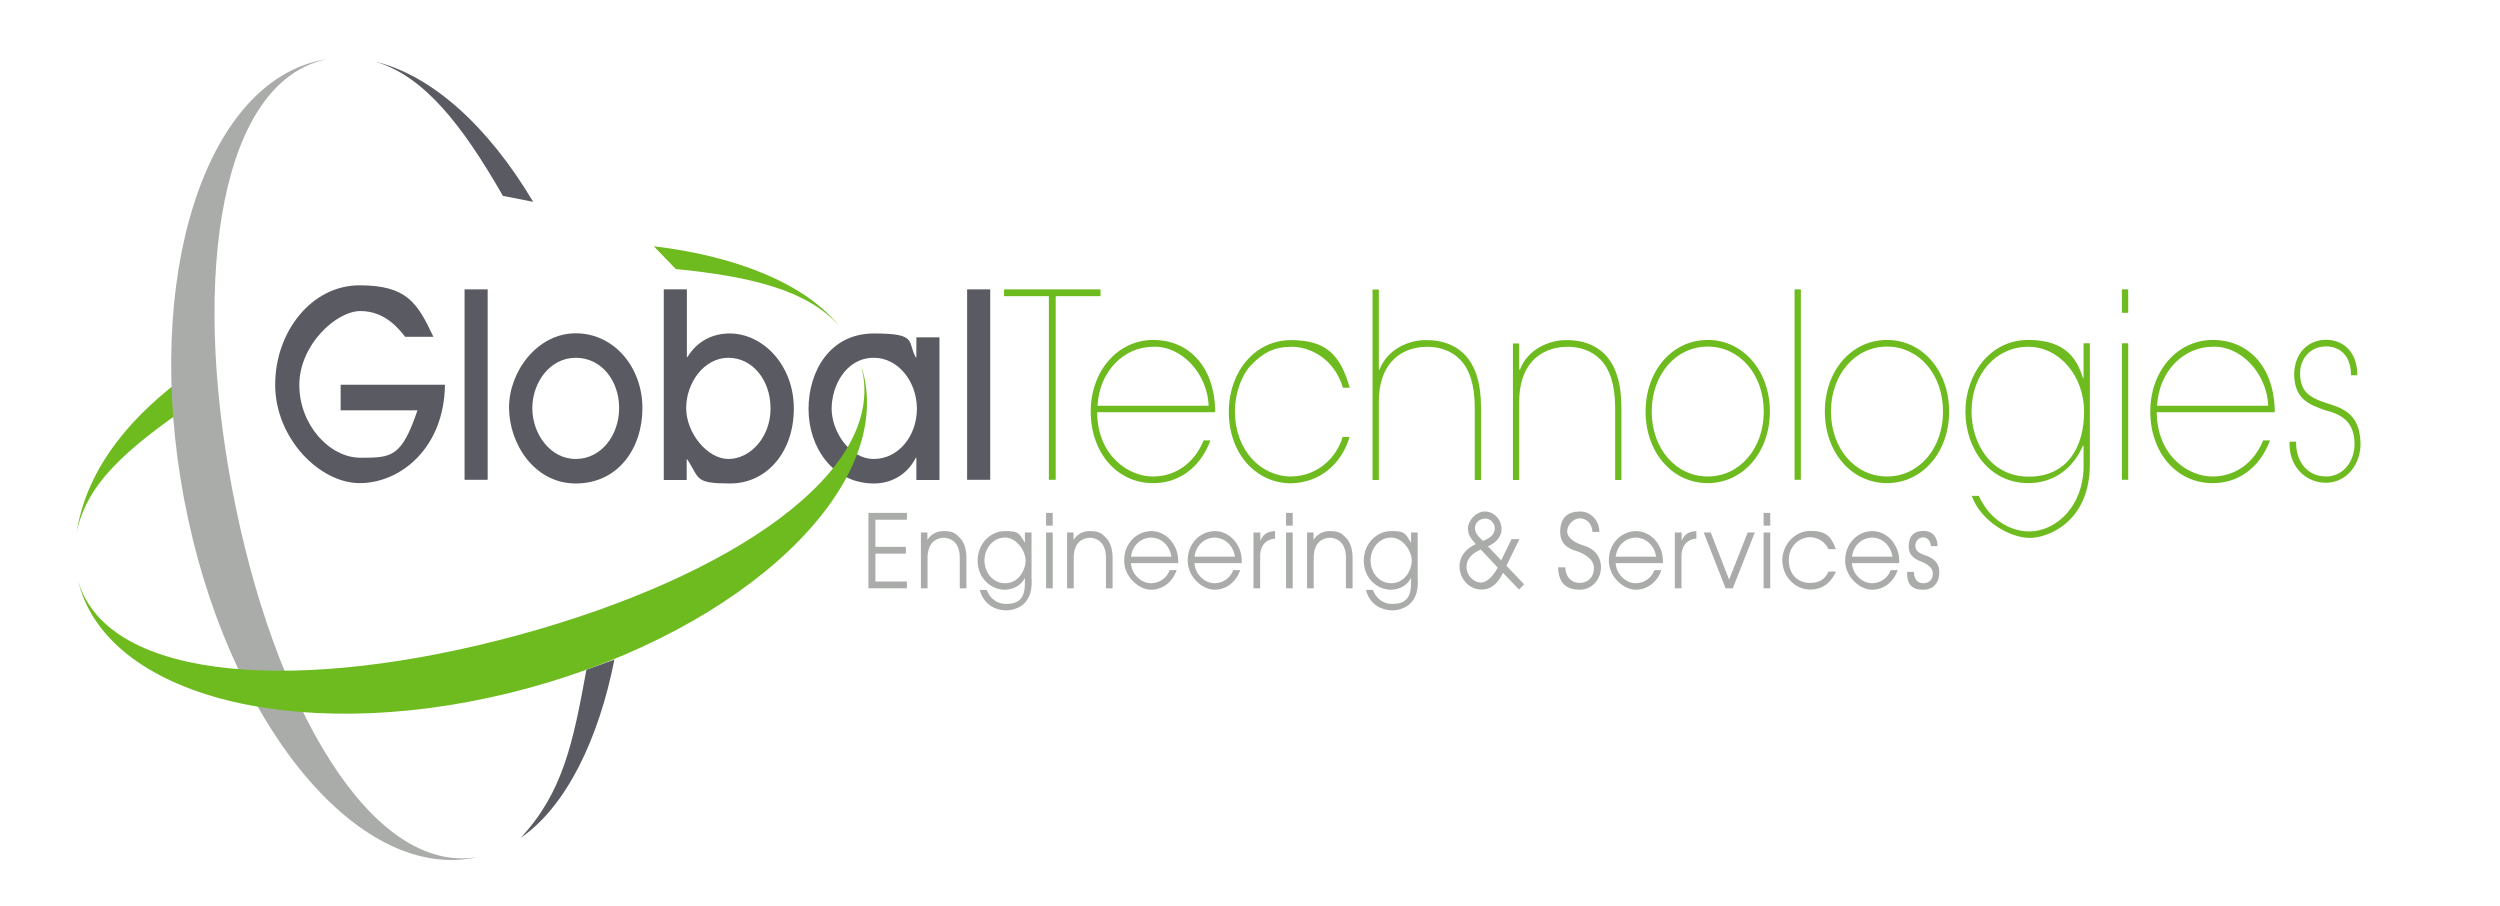 <?xml version="1.0" encoding="UTF-8"?>
<svg id="Calque_1" data-name="Calque 1" xmlns="http://www.w3.org/2000/svg" version="1.1" viewBox="0 0 1428.2 517.8">
  <defs>
    <style>
      .cls-1 {
        fill: #aaacaa;
      }

      .cls-1, .cls-2, .cls-3 {
        stroke-width: 0px;
      }

      .cls-2 {
        fill: #6ebb20;
      }

      .cls-3 {
        fill: #5a5b62;
      }
    </style>
  </defs>
  <path class="cls-3" d="M231.6,192.6c-3.9-5-11.8-14.9-25.7-14.9s-34.9,19.4-34.9,42.2,17.2,41.6,35,41.6,23.4-.3,32.5-27.1h-43.9v-14.6h59.6c-.5,36.5-25.7,56.2-48.7,56.2s-48.3-25.7-48.3-56.2,21-56.8,48.1-56.8,33.1,9.9,42.3,29.4h-16Z"/>
  <rect class="cls-3" x="265.4" y="165.3" width="13.2" height="108.8"/>
  <path class="cls-3" d="M328.9,276.2c-23.7,0-38.1-22.8-38.1-43.4s16.2-42.4,38.1-42.4,38.1,19.4,38.1,42.7-14.1,43.1-38.1,43.1M328.9,204.4c-14.9,0-24.8,14.3-24.8,28.8s10.1,29,24.8,29,24.8-13.7,24.8-29.1-9.9-28.7-24.8-28.7"/>
  <path class="cls-3" d="M379.2,274.1v-108.8h13.2v38.7h.3c5.7-9.3,14.6-13.5,24.2-13.5,18.7,0,36.6,17.8,36.6,42.9s-15.7,42.8-36.3,42.8-17.3-2.7-24.6-13.8h-.3v11.8h-13.1ZM416.1,262.2c12.7,0,24.1-12.6,24.1-28.8s-10.2-29-24.1-29-24.1,14.3-24.1,28.7,12.2,29.1,24.1,29.1"/>
  <path class="cls-3" d="M523.5,274.1v-12.6h-.3c-5.1,10-14.4,14.7-23.9,14.7-23.8,0-37.4-21-37.4-42.5s12.1-43.2,37.4-43.2,18.8,4.7,23.9,13.7h.3v-11.5h13.2v81.5h-13.2ZM499.3,204.4c-16.3,0-24.2,16.3-24.2,29.1s10.1,28.7,24.1,28.7,24.6-13.1,24.6-28.7-10.8-29.1-24.5-29.1"/>
  <rect class="cls-3" x="552.5" y="165.3" width="13.2" height="108.8"/>
  <polygon class="cls-2" points="628.7 165.3 628.7 169.2 603.1 169.2 603.1 274.1 599.2 274.1 599.2 169.2 573.6 169.2 573.6 165.3 628.7 165.3"/>
  <path class="cls-2" d="M626.8,235.6c.2,25.4,18.7,36.8,32,36.6,12.5,0,23.4-7.4,28.8-20.6h3.9c-6.2,16.6-19.2,24.6-32.9,24.4-20.6,0-35.5-17.6-35.5-40.9h0c0-23.2,15.5-40.9,35.7-40.9s34.5,15,35.4,39.1v2.2h-67.4ZM690.5,231.8c-.8-18.8-15.9-34.4-31.7-33.7-16.7,0-30.8,14-31.8,33.7h63.5Z"/>
  <path class="cls-2" d="M771,249.6c-4.7,15.9-17.4,26.2-33.5,26.5-19.6,0-35.5-16.5-35.5-40.9h0c0-22.9,15-40.9,35.5-40.9s28.3,8.8,33.6,27.2h-3.9c-5.2-17.2-19.4-23.5-29.6-23.4-9.6.1-15.8,3.2-22.8,10.4-5.5,5.7-9.3,16-9.3,26.6,0,22.1,14.8,37.1,32,37.1,15.3-.1,26.2-11,29.5-22.6h3.9Z"/>
  <path class="cls-2" d="M787.8,211.2h.3c4.2-11.3,16.4-17.2,27.1-16.9,8.7,0,15.8,2.7,21.1,7.8,6.6,6.5,9.8,16.9,9.8,30.9v41.2h-3.6v-41.2c0-13.5-3.2-22.2-8.3-27.5-5.2-5.4-12.2-7.4-19.1-7.4-16.9.3-27.4,11.6-27.4,31.2v44.9h-3.6v-108.8h3.6v45.9Z"/>
  <path class="cls-2" d="M868,211.2h.3c4.2-11.3,16.4-17.2,27.1-16.9,8.7,0,15.8,2.7,21.1,7.8,6.6,6.5,9.8,16.9,9.8,30.9v41.2h-3.6v-41.2c0-13.5-3.2-22.2-8.3-27.5-5.2-5.4-12.2-7.4-19.1-7.4-16.9.3-27.4,11.6-27.4,31.2v44.9h-3.6v-78h3.6v15Z"/>
  <path class="cls-2" d="M975.6,194.2c20.2,0,35.5,17.7,35.5,40.9s-15.3,40.9-35.5,40.9-35.5-17.5-35.5-40.9,15.3-40.9,35.5-40.9M975.6,272.2c18.2,0,32-15.9,32-37.1s-13.8-37.1-32-37.1-32,15.9-32,37.1,13.8,37.1,32,37.1"/>
  <rect class="cls-2" x="1025.2" y="165.3" width="3.6" height="108.8"/>
  <path class="cls-2" d="M1078,194.2c20.3,0,35.5,17.7,35.5,40.9s-15.3,40.9-35.5,40.9-35.5-17.5-35.5-40.9,15.3-40.9,35.5-40.9M1078,272.2c18.2,0,32-15.9,32-37.1s-13.8-37.1-32-37.1-32,15.9-32,37.1,13.8,37.1,32,37.1"/>
  <path class="cls-2" d="M1130.4,283.4c1.7,3.1,4,7.8,8.8,12.1,6.2,5.7,13.8,8.1,19.9,8.1,15.8,0,31.2-14.7,31.2-37.4v-11.5h-.4c-5.7,13.2-16.9,21.3-31.2,21.3-22.5,0-35.9-19.9-35.9-40.9s13.8-40.9,35.9-40.9,28,11.6,31.3,21.8h.3v-19.9h3.6v69.3c-.1,32.7-23.8,41.9-34.3,41.9s-27.4-8.5-33.2-24h4.1ZM1158.6,198.1c-18,0-32.3,15.2-32.3,37.1.1,17.7,10.7,37.1,32.7,37.1s31.6-16.9,31.6-37.1-13.9-37.1-32-37.1"/>
  <path class="cls-2" d="M1215.8,178.7h-3.6v-13.4h3.6v13.4ZM1215.8,274.1h-3.6v-78h3.6v78Z"/>
  <path class="cls-2" d="M1232.1,235.6c.3,25.4,18.7,36.8,32,36.6,12.5,0,23.4-7.4,28.8-20.6h3.9c-6.2,16.6-19.2,24.6-32.9,24.4-20.6,0-35.5-17.6-35.5-40.9h0c0-23.2,15.5-40.9,35.7-40.9s34.5,15,35.4,39.1v2.2h-67.4ZM1295.8,231.8c-.8-18.8-15.9-34.4-31.7-33.7-16.7,0-30.8,14-31.8,33.7h63.6Z"/>
  <path class="cls-2" d="M1311.7,252.5c0,12.5,7.4,19.7,17.2,19.7s16.4-8.8,16.2-19c-.3-10.7-5.3-15.9-16.3-18.7-10.2-3.4-17.8-6.8-18.2-20.2,0-12.9,8.3-20.2,18.3-20.2,9.8.1,17.8,6.9,17.8,20.3h-3.6c0-11.8-7-16.6-14.3-16.5-9,0-15.2,7.1-14.8,16.3.4,9.4,5.2,12.9,14.8,16,8.9,2.8,19,5.6,19.7,22.2.6,12.8-8.1,23.4-19.7,23.4s-21.5-9.3-20.8-23.5h3.6Z"/>
  <path class="cls-2" d="M386.1,153.7c42.4,4.2,75,11.9,93.1,32.3-19.8-24.5-59.9-39.9-105.7-45.3"/>
  <path class="cls-2" d="M111.3,211c-41.1,29-62.5,60.3-67.6,93.6,5.7-28.6,28.8-48.4,67.3-74.8"/>
  <path class="cls-3" d="M335,382.6c-7.6,41.9-13.5,70.2-37.5,96,26-17.8,44.6-56.6,53.5-101.8"/>
  <path class="cls-3" d="M304.6,115.3c-25.7-43.2-58-72.5-90.7-80.2,28.1,7.9,50.2,36.3,73.4,76.8"/>
  <path class="cls-1" d="M272.2,489.7c-59.7,9.6-116-85.6-139.6-210.5-23.6-124.8-5.6-232.3,53.4-245.2-.5,0-1.1.1-1.6.2-67.6,12.8-103,125.2-79.2,251.1,23.8,125.9,97.9,217.6,165.4,204.8.6-.1,1.1-.3,1.7-.4"/>
  <path class="cls-2" d="M492.3,210.4c14.3,58.7-73.6,119-196.2,152.4-122.6,33.4-233.7,27.4-251.3-30.4.1.5.2,1.1.4,1.6,18.1,66.3,132.9,92.8,256.6,59.1,123.6-33.7,209.1-114.8,191.1-181.1-.1-.6-.4-1.1-.5-1.7"/>
  <polygon class="cls-1" points="496.1 293 518.1 293 518.1 296.9 500.1 296.9 500.1 312.4 517.5 312.4 517.5 316.3 500.1 316.3 500.1 332.2 518.1 332.2 518.1 336.1 496.1 336.1 496.1 293"/>
  <path class="cls-1" d="M526,304.2h3.8v4.1h.1c1.1-1.9,4.1-4.9,9.1-4.9s6.7,1,9.4,3.9c2.2,2.3,3.7,6,3.7,11.3v17.5h-3.8v-17.5c0-4.1-1.2-7.1-2.8-8.7-2.1-2.2-4.8-2.7-6.4-2.7s-4.4.6-6.4,2.7c-1.6,1.7-2.8,4.6-2.8,8.7v17.5h-3.8v-31.9Z"/>
  <path class="cls-1" d="M589.4,331.1c0,3.4,0,7.8-2.7,11.7-3.7,5.6-10.6,5.9-11.8,5.9-4.2,0-12.5-1.7-15.2-11.7h4c1,2.6,3.9,8,11.1,8s10.7-3.1,10.7-11.9v-2.8h-.1c-2.2,4.5-7.1,6.6-11.4,6.6-7.8,0-15.5-6.5-15.5-16.6s7.7-16.9,15.5-16.9,8,.9,11.4,6.5h.1v-5.7h3.8v26.9ZM574.1,333.2c7.9,0,11.8-7.6,11.8-13s-5.1-13.1-11.8-13.1-11.7,6.1-11.7,13.1,5,13,11.7,13"/>
  <path class="cls-1" d="M597.6,293h3.8v7.3h-3.8v-7.3ZM597.6,304.2h3.8v31.9h-3.8v-31.9Z"/>
  <path class="cls-1" d="M609.5,304.2h3.8v4.1h.1c1.1-1.9,4.1-4.9,9.1-4.9s6.7,1,9.4,3.9c2.2,2.3,3.7,6,3.7,11.3v17.5h-3.8v-17.5c0-4.1-1.2-7.1-2.8-8.7-2.1-2.2-4.8-2.7-6.4-2.7s-4.4.6-6.4,2.7c-1.6,1.7-2.8,4.6-2.8,8.7v17.5h-3.8v-31.9Z"/>
  <path class="cls-1" d="M646.1,321.7c.3,6.2,5.7,11.5,11.5,11.5,5.4-.1,9.3-3.6,10.6-7.5h4c-2.1,6.4-7.7,11.2-14.6,11.2s-15.4-7.2-15.4-16.7,6.8-16.6,15.4-16.8c6.5,0,11.1,4.2,13.2,8.2,2,3.4,2.4,7,2.3,10.1h-27ZM669.2,318c-1.2-7.5-6.9-10.9-11.6-10.9s-10.5,3.4-11.5,10.9h23.1Z"/>
  <path class="cls-1" d="M682.4,321.7c.3,6.2,5.7,11.5,11.5,11.5,5.4-.1,9.3-3.6,10.6-7.5h4c-2.1,6.4-7.7,11.2-14.6,11.2s-15.4-7.2-15.4-16.7,6.8-16.6,15.4-16.8c6.5,0,11.1,4.2,13.2,8.2,2,3.4,2.4,7,2.3,10.1h-27ZM705.5,318c-1.2-7.5-6.9-10.9-11.6-10.9s-10.5,3.4-11.5,10.9h23.1Z"/>
  <path class="cls-1" d="M716.2,304.2h3.8v4.6h.1c1.8-4.5,5.1-5.2,8.3-5.4v4.3c-2.7.2-4.9,1.3-6.4,3.1-1.3,1.7-2.1,4-2.1,6.6v18.7h-3.8v-31.9Z"/>
  <path class="cls-1" d="M734.7,293h3.8v7.3h-3.8v-7.3ZM734.7,304.2h3.8v31.9h-3.8v-31.9Z"/>
  <path class="cls-1" d="M746.6,304.2h3.8v4.1h.1c1.1-1.9,4.1-4.9,9.1-4.9s6.7,1,9.4,3.9c2.2,2.3,3.7,6,3.7,11.3v17.5h-3.8v-17.5c0-4.1-1.2-7.1-2.8-8.7-2.1-2.2-4.8-2.7-6.4-2.7s-4.4.6-6.4,2.7c-1.6,1.7-2.8,4.6-2.8,8.7v17.5h-3.8v-31.9Z"/>
  <path class="cls-1" d="M810,331.1c0,3.4,0,7.8-2.7,11.7-3.7,5.6-10.6,5.9-11.8,5.9-4.2,0-12.5-1.7-15.2-11.7h4c1,2.6,3.9,8,11.1,8s10.7-3.1,10.7-11.9v-2.8h-.1c-2.2,4.5-7.1,6.6-11.4,6.6-7.8,0-15.5-6.5-15.5-16.6s7.7-16.9,15.5-16.9,8,.9,11.4,6.5h.1v-5.7h3.8v26.9ZM794.7,333.2c7.9,0,11.8-7.6,11.8-13s-5.1-13.1-11.8-13.1-11.7,6.1-11.7,13.1,5,13,11.7,13"/>
  <path class="cls-1" d="M868,308l-7.4,15.2,10.1,10.6-2.9,3-9.2-9.6c-1.4,2.9-4.7,9.6-12.2,9.6s-12.6-6.6-12.6-13.2,4.6-10.6,9.3-12.8c-2-2.2-4.5-4.8-4.5-9s4.5-9.6,9.6-9.6,9.6,4.3,9.6,10.1-5.7,9-7.8,9.8l7.6,8,5.9-12.1h4.5ZM846,313.9c-1,.4-3,1.5-4,2.2-3.4,2.7-4.2,5.4-4.2,7.8,0,5.2,4.3,8.9,8.3,8.9s8-5.4,9.5-8.6l-9.6-10.2ZM848.2,296.3c-3.4.1-5.6,2.7-5.6,5.4,0,2.9,2.3,5.2,4.6,7.3,1.9-.8,6.8-2.6,6.7-7.2.1-2.8-2.3-5.6-5.6-5.6"/>
  <path class="cls-1" d="M894.2,324.1c.2,5.4,3.4,8.9,8.3,8.9s8.1-3.5,8.1-8.6-6.2-8.3-8.9-9.2c-3.6-1.2-10.4-2.8-10.4-11.4s4.9-11.6,11.3-11.6,11.1,5.4,11.1,11.7h-4c0-4.4-3.3-7.8-7.1-7.8s-7.3,3.8-7.3,7.5,4.3,6.5,9.5,8.1c9.9,2.9,9.8,11.2,9.8,12.5,0,6.6-5,12.7-12.1,12.7s-12.2-3.3-12.4-12.8h4Z"/>
  <path class="cls-1" d="M923,321.7c.3,6.2,5.7,11.5,11.5,11.5,5.4-.1,9.3-3.6,10.6-7.5h4c-2.1,6.4-7.7,11.2-14.6,11.2s-15.4-7.2-15.4-16.7,6.8-16.6,15.4-16.8c6.5,0,11.1,4.2,13.2,8.2,2,3.4,2.4,7,2.3,10.1h-27ZM946.1,318c-1.2-7.5-6.9-10.9-11.6-10.9s-10.5,3.4-11.5,10.9h23.1Z"/>
  <path class="cls-1" d="M956.9,304.2h3.8v4.6h.1c1.8-4.5,5.1-5.2,8.3-5.4v4.3c-2.7.2-4.9,1.3-6.4,3.1-1.3,1.7-2.1,4-2.1,6.6v18.7h-3.8v-31.9Z"/>
  <polygon class="cls-1" points="973.3 304.2 977.3 304.2 987.8 331.1 998.4 304.2 1002.5 304.2 989.9 336.1 985.8 336.1 973.3 304.2"/>
  <path class="cls-1" d="M1007.5,293h3.8v7.3h-3.8v-7.3ZM1007.5,304.2h3.8v31.9h-3.8v-31.9Z"/>
  <path class="cls-1" d="M1048.8,326.7c-1.9,4-5.8,10.1-14.7,10.1s-15.9-7.8-15.9-16.7,7.1-16.8,15.9-16.8,11.9,2.8,14.7,10.4h-4.2c-2.4-4.8-6.7-6.8-10.5-6.8-5.8,0-12.2,4.7-12.2,13s5.1,13.1,12.2,13.1,9.3-4,10.5-6.5h4.2Z"/>
  <path class="cls-1" d="M1058,321.7c.3,6.2,5.7,11.5,11.5,11.5,5.4-.1,9.3-3.6,10.6-7.5h4c-2.1,6.4-7.7,11.2-14.6,11.2s-15.4-7.2-15.4-16.7,6.8-16.6,15.4-16.8c6.5,0,11.1,4.2,13.2,8.2,2,3.4,2.4,7,2.3,10.1h-27ZM1081.1,318c-1.2-7.5-6.9-10.9-11.6-10.9s-10.5,3.4-11.5,10.9h23.1Z"/>
  <path class="cls-1" d="M1093.4,326.7c.1,6.1,4,6.5,5.3,6.5,3.6,0,5.5-2.3,5.5-5.7s-3.7-5.4-5.9-6.4c-3-1.1-7.9-2.9-7.9-8.9s3-8.9,8.4-8.9,8.1,3.7,8.1,8.7h-3.8c-.3-3.9-2.8-5-4.4-5-3,0-4.5,2.6-4.5,4.8,0,3.4,3.1,4.5,5.3,5.3,3.5,1.2,8.4,3.3,8.4,9.9,0,5.5-3,9.9-9.3,9.9s-9.3-3-9.1-10.2h3.8Z"/>
</svg>